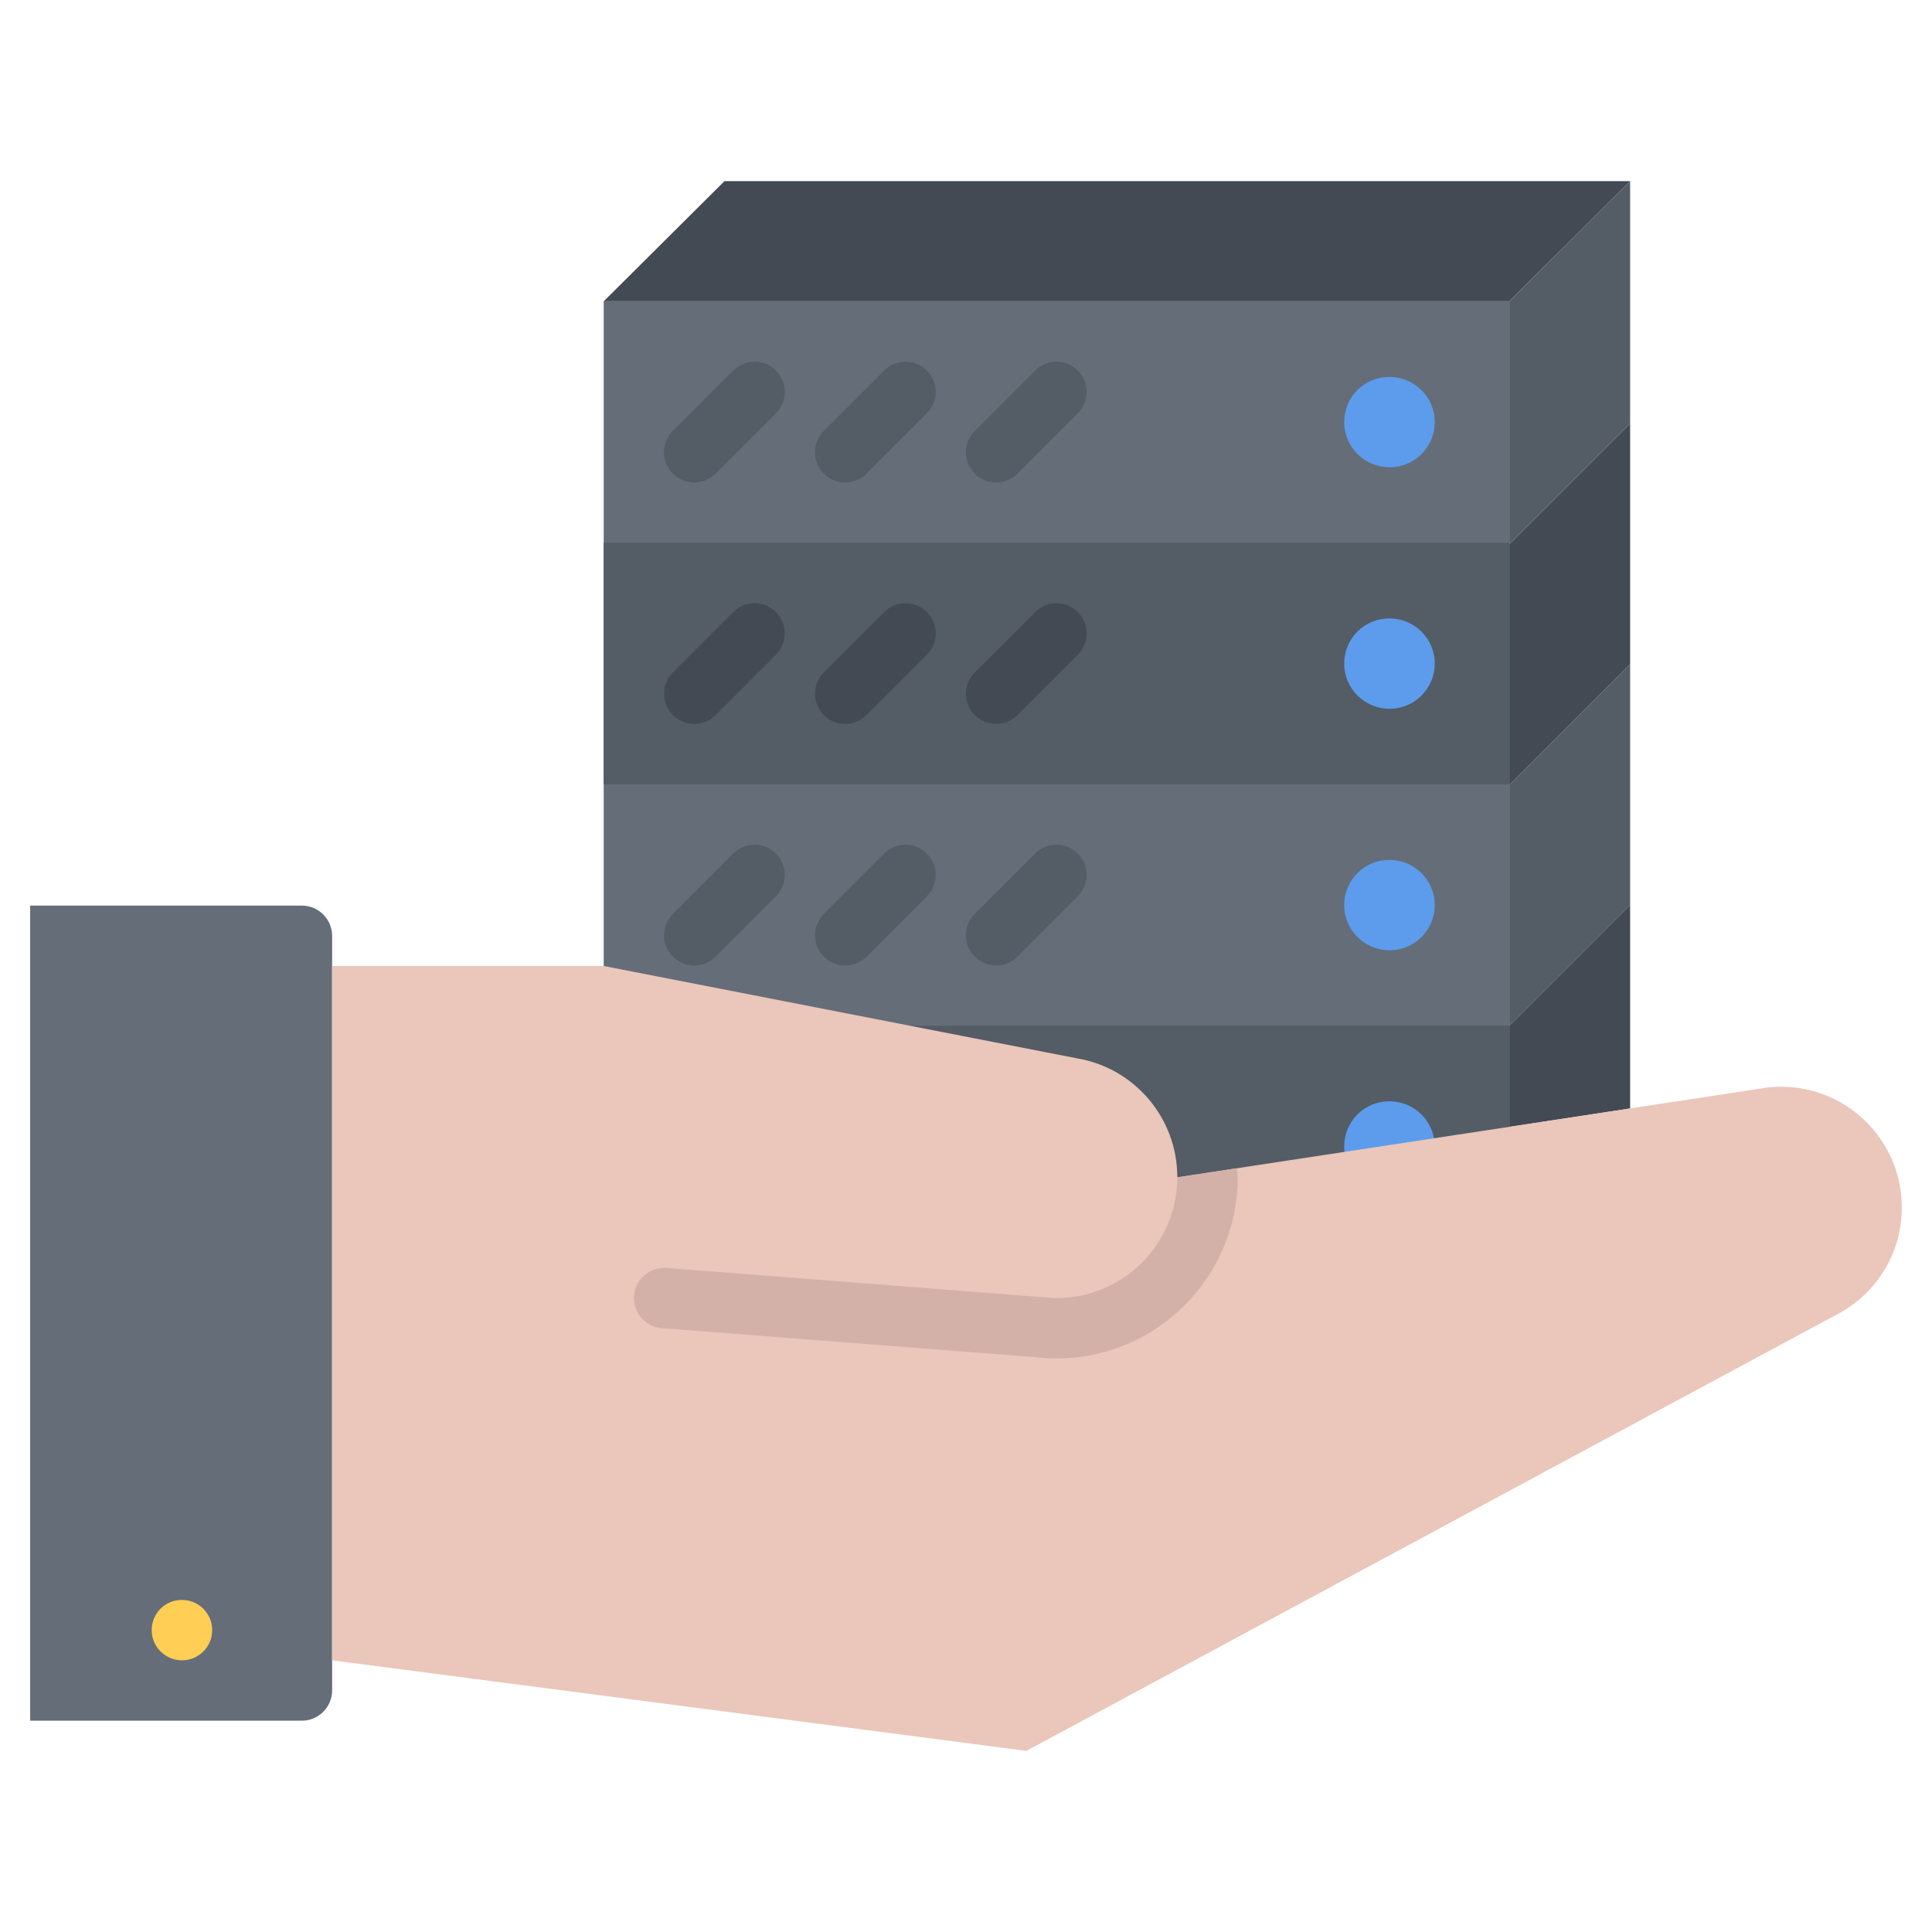 <svg id="icons" enable-background="new 0 0 64 64" height="512" viewBox="0 0 64 64" width="512" xmlns="http://www.w3.org/2000/svg"><path d="m19.998 9.979h30.004v31.996h-30.004z" fill="#656d78"/><path d="m19.998 17.98h30.004v8h-30.004z" fill="#545c66"/><path d="m46.032 15.479c-.827 0-1.504-.669-1.504-1.496s.662-1.496 1.488-1.496h.016c.826 0 1.496.669 1.496 1.496s-.67 1.496-1.496 1.496z" fill="#5d9cec"/><g fill="#545c66"><path d="m22.997 15.982c-.256 0-.512-.098-.707-.293-.391-.391-.391-1.023 0-1.414l2-2c.391-.391 1.023-.391 1.414 0s.391 1.023 0 1.414l-2 2c-.195.196-.451.293-.707.293z"/><path d="m27.997 15.982c-.256 0-.512-.098-.707-.293-.391-.391-.391-1.023 0-1.414l2-2c.391-.391 1.023-.391 1.414 0s.391 1.023 0 1.414l-2 2c-.195.196-.451.293-.707.293z"/><path d="m32.997 15.982c-.256 0-.512-.098-.707-.293-.391-.391-.391-1.023 0-1.414l2-2c.391-.391 1.023-.391 1.414 0s.391 1.023 0 1.414l-2 2c-.195.196-.451.293-.707.293z"/></g><path d="m46.032 23.479c-.827 0-1.504-.669-1.504-1.496s.662-1.496 1.488-1.496h.016c.826 0 1.496.669 1.496 1.496s-.67 1.496-1.496 1.496z" fill="#5d9cec"/><path d="m22.997 23.982c-.256 0-.512-.098-.707-.293-.391-.391-.391-1.023 0-1.414l2-2c.391-.391 1.023-.391 1.414 0s.391 1.023 0 1.414l-2 2c-.195.196-.451.293-.707.293z" fill="#434a54"/><path d="m27.997 23.982c-.256 0-.512-.098-.707-.293-.391-.391-.391-1.023 0-1.414l2-2c.391-.391 1.023-.391 1.414 0s.391 1.023 0 1.414l-2 2c-.195.196-.451.293-.707.293z" fill="#434a54"/><path d="m32.997 23.982c-.256 0-.512-.098-.707-.293-.391-.391-.391-1.023 0-1.414l2-2c.391-.391 1.023-.391 1.414 0s.391 1.023 0 1.414l-2 2c-.195.196-.451.293-.707.293z" fill="#434a54"/><path d="m19.998 33.977h30.004v8h-30.004z" fill="#545c66"/><path d="m46.032 39.475c-.827 0-1.504-.669-1.504-1.496s.662-1.496 1.488-1.496h.016c.826 0 1.496.669 1.496 1.496s-.67 1.496-1.496 1.496z" fill="#5d9cec"/><path d="m22.997 39.979c-.256 0-.512-.098-.707-.293-.391-.391-.391-1.023 0-1.414l2-2c.391-.391 1.023-.391 1.414 0s.391 1.023 0 1.414l-2 2c-.195.195-.451.293-.707.293z" fill="#434a54"/><path d="m27.997 39.979c-.256 0-.512-.098-.707-.293-.391-.391-.391-1.023 0-1.414l2-2c.391-.391 1.023-.391 1.414 0s.391 1.023 0 1.414l-2 2c-.195.195-.451.293-.707.293z" fill="#434a54"/><path d="m32.997 39.979c-.256 0-.512-.098-.707-.293-.391-.391-.391-1.023 0-1.414l2-2c.391-.391 1.023-.391 1.414 0s.391 1.023 0 1.414l-2 2c-.195.195-.451.293-.707.293z" fill="#434a54"/><path d="m46.032 31.479c-.827 0-1.504-.669-1.504-1.496s.662-1.496 1.488-1.496h.016c.826 0 1.496.669 1.496 1.496s-.67 1.496-1.496 1.496z" fill="#5d9cec"/><path d="m22.997 31.982c-.256 0-.512-.098-.707-.293-.391-.391-.391-1.023 0-1.414l2-2c.391-.391 1.023-.391 1.414 0s.391 1.023 0 1.414l-2 2c-.195.196-.451.293-.707.293z" fill="#545c66"/><path d="m27.997 31.982c-.256 0-.512-.098-.707-.293-.391-.391-.391-1.023 0-1.414l2-2c.391-.391 1.023-.391 1.414 0s.391 1.023 0 1.414l-2 2c-.195.196-.451.293-.707.293z" fill="#545c66"/><path d="m32.997 31.982c-.256 0-.512-.098-.707-.293-.391-.391-.391-1.023 0-1.414l2-2c.391-.391 1.023-.391 1.414 0s.391 1.023 0 1.414l-2 2c-.195.196-.451.293-.707.293z" fill="#545c66"/><path d="m54 6-4 3.979h-30l4-3.979z" fill="#434a54"/><path d="m54 22v7.979l-4 4v-7.979z" fill="#545c66"/><path d="m54 29.979v6.741l-4 .61v-3.351z" fill="#434a54"/><path d="m54 22-4 4v-.021-7.949l4-4z" fill="#434a54"/><path d="m54 14.03-4 4v-.051-8l4-3.979z" fill="#545c66"/><path d="m10.002 30h-9.002v27h9.002c.549 0 1-.45 1-1s0-1.45 0-2v-21c0-.55 0-1.45 0-2s-.451-1-1-1z" fill="#656d78"/><path d="m39 39 19.32-2.939c.219-.04.45-.061.68-.061 2.209 0 4 1.79 4 4 0 1.48-.801 2.771-2 3.461l-27 14.539-23-3v-23h9l15.689 3.061c1.881.32 3.311 1.96 3.311 3.939z" fill="#eac6bb"/><path d="m6.029 55c-.553 0-1.004-.447-1.004-1s.441-1 .994-1h.01c.553 0 1 .447 1 1s-.447 1-1 1z" fill="#ffce54"/><path d="m40.973 38.7-1.973.3c0 2.209-1.791 4-4 4-.113 0-.227-.009-.338-.018-.002-.001-.002-.002-.004-.002l-12.58-.978c-.547-.035-1.031.37-1.076.92-.041.551.369 1.031.92 1.074l12.484.97v.004c.198.02.397.03.594.03 3.309 0 6-2.691 6-6 0-.103-.021-.199-.027-.3z" fill="#d3b1a9"/></svg>